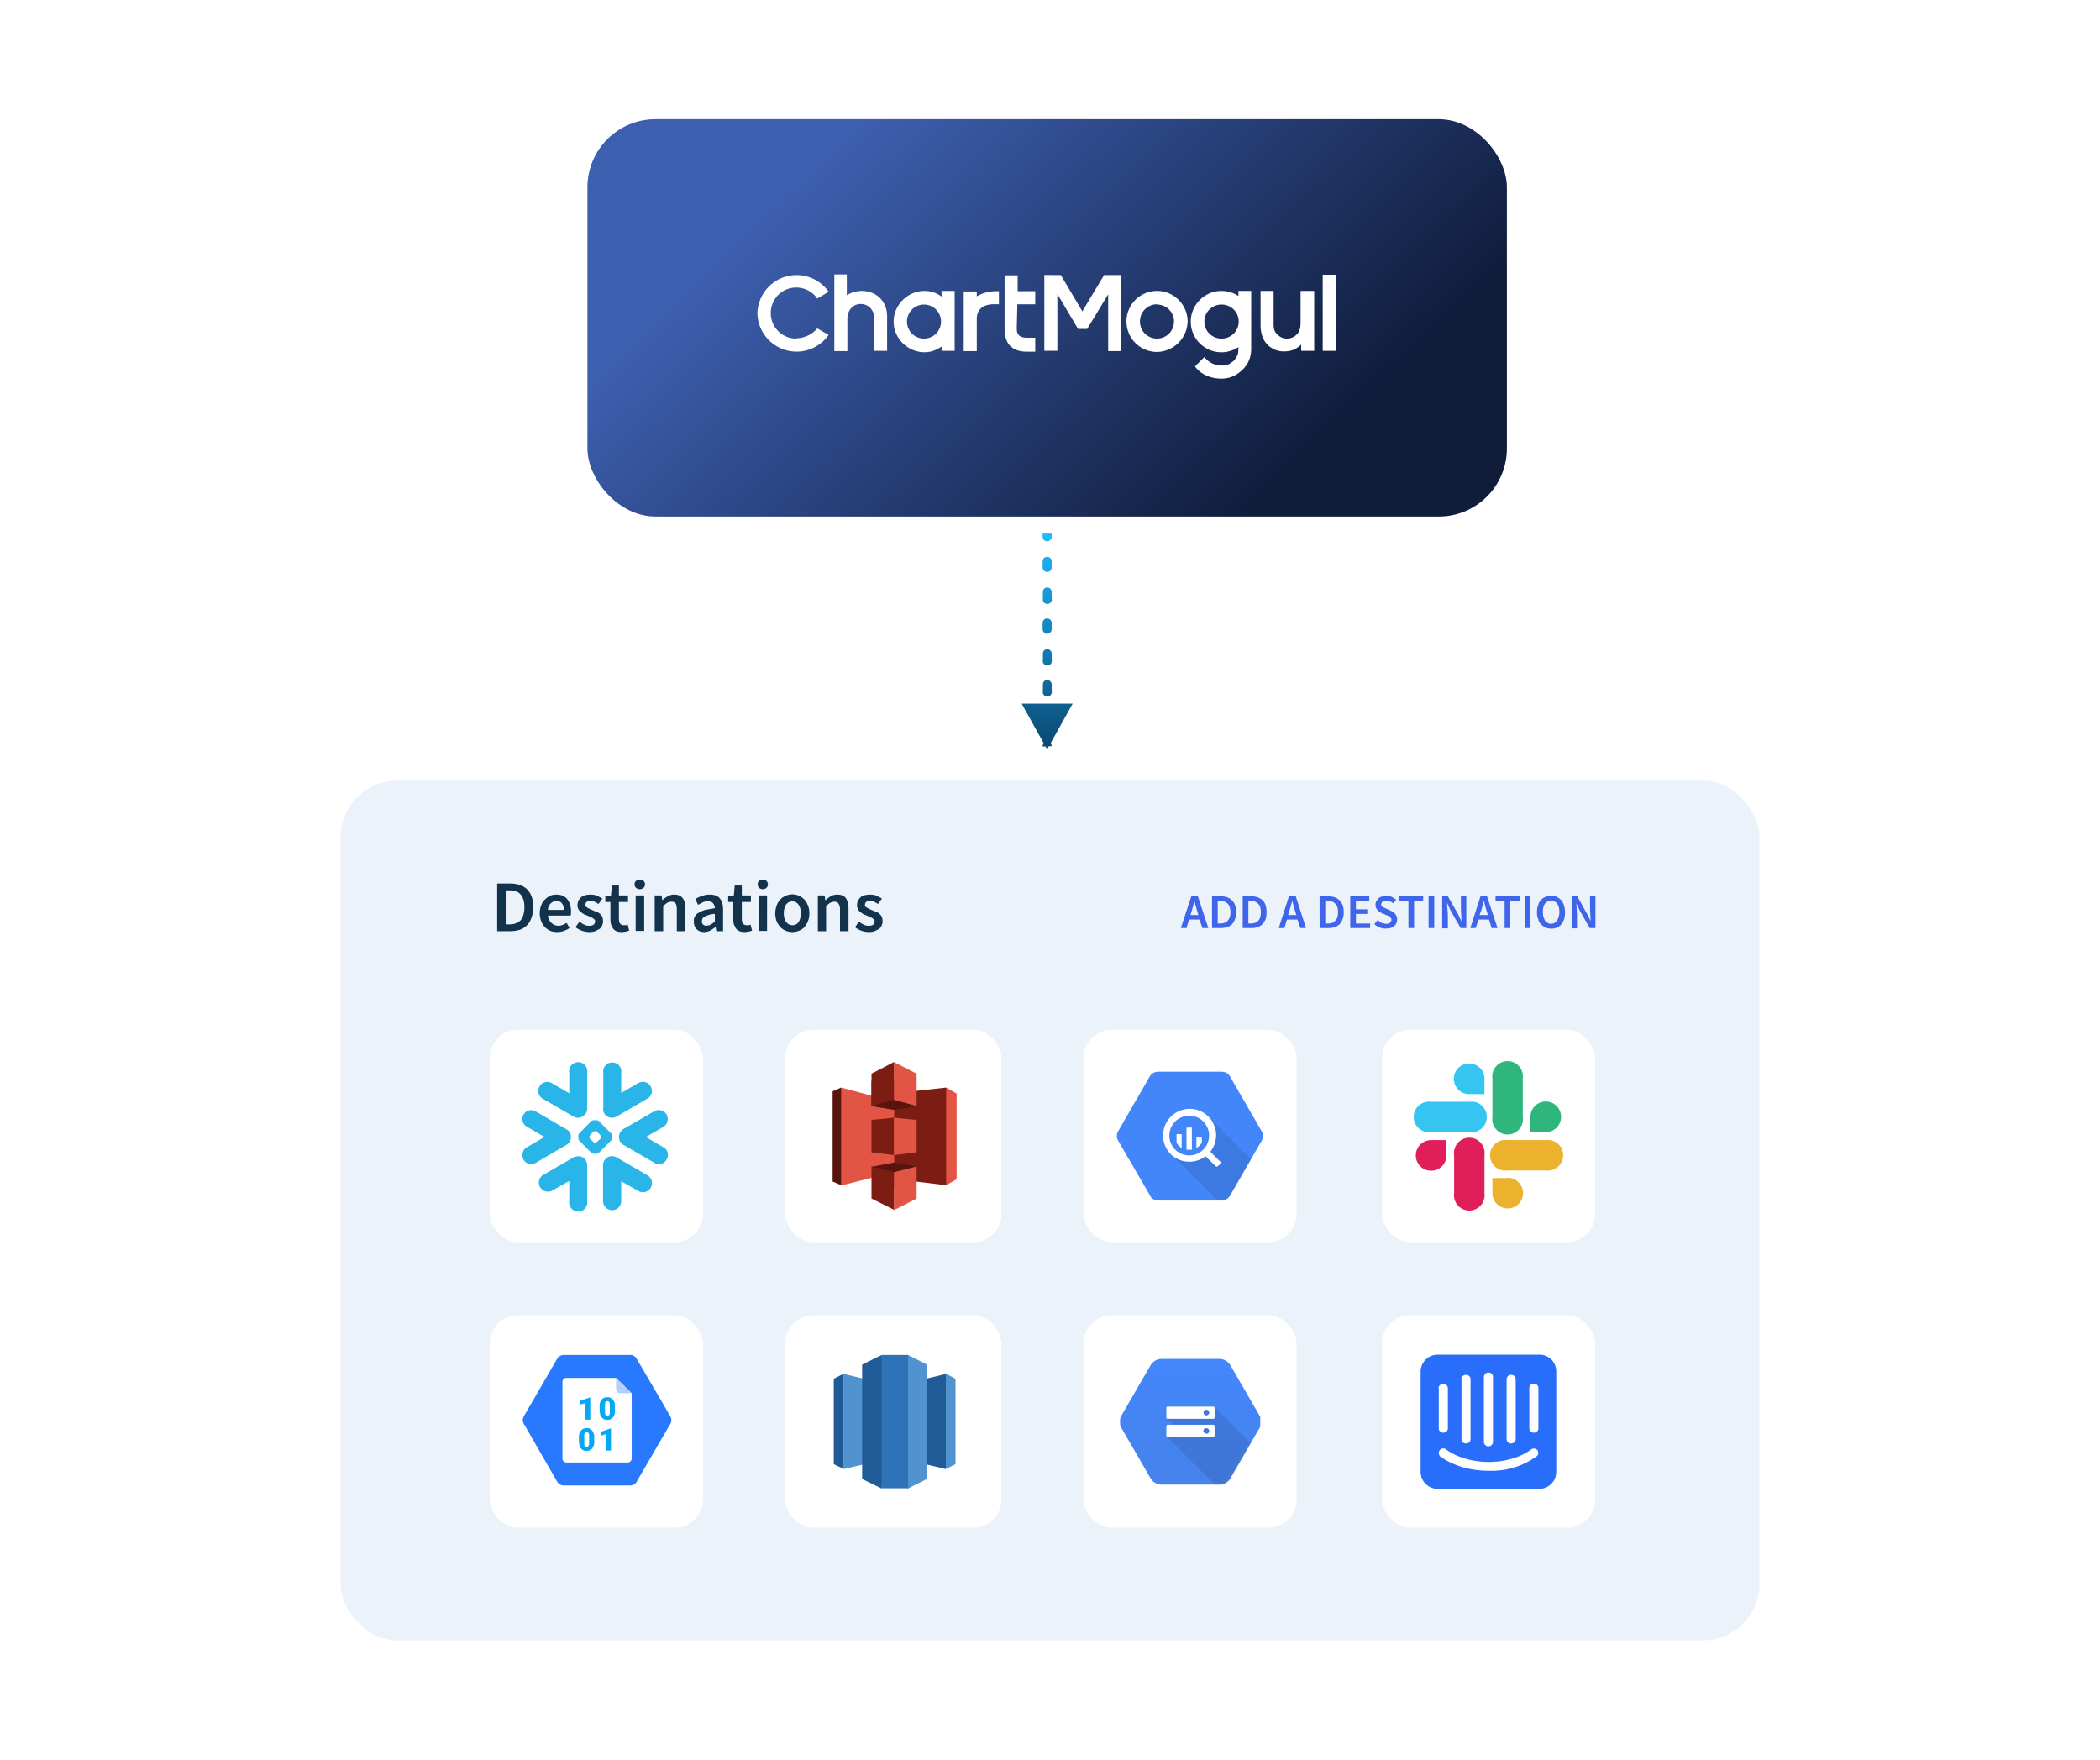 <svg viewBox="150 220 740 620" fill="none" xmlns="http://www.w3.org/2000/svg">
  <g opacity=".5" filter="url(#a)"/>
  <g filter="url(#b)">
    <rect x="269" y="492" width="500" height="303" rx="20" fill="#ECF2FA"/>
    <path d="M324.2 545.1v-16.8h4.5c2.6 0 4.6.7 6 2 1.5 1.5 2.2 3.5 2.2 6.3a11 11 0 0 1-.6 3.7 6.6 6.6 0 0 1-4.1 4.3c-1 .3-2.1.5-3.4.5h-4.6Zm3-2.4h1.3c1.7 0 3-.5 4-1.5.8-1 1.3-2.5 1.3-4.6 0-2-.5-3.5-1.4-4.5-.9-1-2.2-1.4-4-1.4h-1.2v12Zm18.2 2.7c-.8 0-1.7-.1-2.4-.4a6 6 0 0 1-3.3-3.4 8 8 0 0 1-.5-2.8c0-1 .2-2 .5-2.8.3-.8.7-1.5 1.3-2a6 6 0 0 1 1.9-1.4c.7-.3 1.4-.4 2.1-.4.9 0 1.6.1 2.3.4.6.3 1.2.7 1.6 1.2.4.6.8 1.2 1 2a8.3 8.3 0 0 1 .2 3.8h-8a3.8 3.8 0 0 0 3.7 3.6c.6 0 1-.2 1.5-.3l1.4-.7 1 1.8a9 9 0 0 1-2 1 7 7 0 0 1-2.3.4Zm-3.3-7.8h5.6c0-1-.2-1.7-.7-2.3-.4-.6-1-.8-2-.8-.7 0-1.3.2-1.9.8a3 3 0 0 0-1 2.3Zm14.5 7.8a8 8 0 0 1-4.8-1.7l1.4-2c.6.5 1.1.9 1.7 1.1.5.3 1.1.4 1.8.4s1.2-.2 1.5-.4c.3-.3.5-.7.5-1.1 0-.3 0-.5-.2-.7l-.6-.5-1-.5-.9-.4-1.3-.5-1.1-.8c-.3-.2-.6-.6-.8-1a3 3 0 0 1-.3-1.3c0-1.2.4-2 1.2-2.8.8-.7 2-1 3.4-1 .8 0 1.6.1 2.3.4l1.9 1-1.4 1.9-1.4-.8c-.4-.2-.9-.3-1.4-.3-.6 0-1 .1-1.4.4-.3.3-.4.6-.4 1 0 .3 0 .5.2.7l.6.4.8.4a62.7 62.7 0 0 0 2.3 1c.4.1.8.3 1.1.6.4.3.7.7.9 1.1.2.4.3 1 .3 1.5a3.6 3.6 0 0 1-1.2 2.8l-1.6.8c-.6.2-1.3.3-2.1.3Zm11.5 0c-.7 0-1.4-.1-1.9-.3a3 3 0 0 1-1.2-1l-.7-1.4a8 8 0 0 1-.2-1.9v-6h-1.8v-2.2l2-.1.3-3.5h2.5v3.5h3.2v2.3h-3.2v6c0 1.5.6 2.2 1.8 2.2h.6l.7-.2.5 2.1a8.5 8.5 0 0 1-2.6.5Zm4.9-.3v-12.6h3V545h-3Zm1.5-14.8c-.6 0-1-.2-1.4-.5-.3-.3-.5-.7-.5-1.2s.2-.9.5-1.2c.4-.3.8-.5 1.4-.5.5 0 1 .2 1.3.5.3.3.5.7.5 1.2s-.2.9-.5 1.2c-.4.3-.8.5-1.3.5Zm5.2 14.8v-12.6h2.4l.3 1.7c.6-.6 1.2-1 1.9-1.4.7-.4 1.4-.6 2.3-.6 1.4 0 2.3.4 3 1.3.6.8.9 2 .9 3.7v7.9h-3v-7.5c0-1-.1-1.8-.4-2.2-.3-.5-.8-.7-1.6-.7-.5 0-1 .2-1.4.4a9 9 0 0 0-1.4 1.2v8.8h-3Zm17.5.3c-1.1 0-2-.3-2.7-1-.7-.7-1-1.6-1-2.7 0-.7 0-1.3.4-1.8.2-.5.7-1 1.3-1.3a10 10 0 0 1 2.3-1l3.4-.6c0-.3 0-.6-.2-.9 0-.3-.2-.6-.4-.8-.1-.2-.4-.4-.7-.5-.2-.2-.6-.2-1-.2a4 4 0 0 0-1.9.3l-1.7.9-1-2c.6-.4 1.4-.8 2.3-1.1a8 8 0 0 1 2.8-.5c1.6 0 2.8.4 3.6 1.4.8 1 1.1 2.3 1.1 4v7.5h-2.4l-.2-1.4h-.1l-1.8 1.2c-.7.3-1.4.5-2.1.5Zm1-2.3c.4 0 1-.1 1.3-.4.4-.2.9-.5 1.4-1V539c-.9 0-1.6.2-2.2.4a6 6 0 0 0-1.4.6 2 2 0 0 0-.8.7l-.2.9c0 .5.2 1 .5 1.2.4.3.8.4 1.3.4Zm13.2 2.3c-.7 0-1.3-.1-1.8-.3-.5-.2-1-.6-1.3-1l-.7-1.4a8 8 0 0 1-.2-1.9v-6h-1.8v-2.2l2-.1.3-3.5h2.5v3.5h3.2v2.3h-3.2v6c0 1.5.6 2.2 1.8 2.2h.7l.6-.2.5 2.1a8.5 8.5 0 0 1-2.6.5Zm4.9-.3v-12.6h3V545h-3Zm1.5-14.8c-.5 0-1-.2-1.3-.5-.4-.3-.5-.7-.5-1.2s.1-.9.5-1.2c.3-.3.8-.5 1.3-.5s1 .2 1.3.5c.3.3.5.7.5 1.2s-.2.9-.5 1.2c-.3.3-.8.5-1.3.5Zm10.4 15.1a6 6 0 0 1-4.2-1.7c-.5-.6-1-1.3-1.3-2a8.2 8.2 0 0 1 0-5.7 5.8 5.8 0 0 1 3.2-3.4 5.7 5.7 0 0 1 4.6 0c.7.3 1.4.8 1.9 1.3a7.2 7.2 0 0 1 1.8 4.9 7.2 7.2 0 0 1-1.8 4.9c-.5.6-1.2 1-2 1.3a6 6 0 0 1-2.2.4Zm0-2.4c1 0 1.7-.4 2.2-1.1.5-.8.8-1.8.8-3.1s-.3-2.3-.8-3a2.5 2.5 0 0 0-2.2-1.2c-1 0-1.6.4-2.2 1.1-.5.8-.8 1.8-.8 3.1s.3 2.3.8 3c.6.8 1.3 1.2 2.2 1.2Zm9 2.1v-12.6h2.4l.2 1.7h.1c.6-.6 1.2-1 1.8-1.4.7-.4 1.5-.6 2.4-.6 1.3 0 2.3.4 3 1.3.5.8.9 2 .9 3.7v7.9h-3v-7.5a4 4 0 0 0-.5-2.2c-.3-.5-.8-.7-1.5-.7-.5 0-1 .2-1.5.4a9 9 0 0 0-1.4 1.2v8.8h-3Zm17.9.3a8 8 0 0 1-4.8-1.7l1.4-2c.6.5 1.1.9 1.7 1.1.5.3 1.2.4 1.8.4.7 0 1.2-.2 1.5-.4.3-.3.5-.7.5-1.1 0-.3 0-.5-.2-.7l-.6-.5-1-.5-.9-.4-1.3-.5-1.1-.8c-.3-.2-.6-.6-.8-1a3 3 0 0 1-.3-1.3c0-1.2.4-2 1.2-2.8.8-.7 2-1 3.4-1 .8 0 1.6.1 2.3.4l1.9 1-1.4 1.9-1.4-.8c-.4-.2-.9-.3-1.4-.3-.6 0-1 .1-1.4.4-.3.3-.4.6-.4 1 0 .3 0 .5.2.7l.6.4.8.4a66.2 66.2 0 0 0 2.3 1c.4.1.8.3 1.1.6.4.3.7.7.9 1.1.2.4.3 1 .3 1.5a3.6 3.6 0 0 1-1.2 2.8l-1.6.8c-.6.2-1.3.3-2.1.3Z" fill="#13324B"/>
    <rect x="425.7" y="680.4" width="76.2" height="74.9" rx="10" fill="#fff"/>
    <g clip-path="url(#c)">
      <path d="m464.3 730.4 18 4.2v-33.5l-18 4.3v25Z" fill="#205B97"/>
      <path d="m482.3 701 3.4 1.8v30.1l-3.4 1.7v-33.5Zm-18 29.4-18 4.2v-33.5l18 4.3v25Z" fill="#5193CE"/>
      <path d="m446.3 701-3.5 1.8v30.1l3.5 1.7v-33.5Z" fill="#205B97"/>
      <path d="m468.9 741.5 6.8-3.4v-40.3l-6.8-3.4-2.1 22.3 2 24.8Z" fill="#5193CE"/>
      <path d="m459.7 741.5-6.9-3.4v-40.3l6.9-3.4 2.1 22.3-2.1 24.8Z" fill="#205B97"/>
      <path d="M459.7 694.4h9.3v47h-9.3v-47Z" fill="#2E73B7"/>
    </g>
    <rect x="321.6" y="579.8" width="75.1" height="74.9" rx="10" fill="#fff"/>
    <path d="m377.1 631.1-10.8-6.3a3.2 3.2 0 0 0-4.8 3.1v12.3a3.2 3.2 0 1 0 6.4 0v-7l6 3.4c1.6 1 3.5.4 4.4-1.1.9-1.6.4-3.5-1.2-4.4Zm-26.9-13.5a3 3 0 0 0-1.6-2.7l-10.8-6.3a3.1 3.1 0 0 0-4.3 1.1 3.1 3.1 0 0 0 1.2 4.3l6.2 3.6-6.2 3.6a3 3 0 0 0-1.5 2 3.1 3.1 0 0 0 4.6 3.5l10.8-6.3c1-.6 1.6-1.6 1.6-2.8Zm-10-13.5 10.9 6.3c1.2.8 2.8.5 3.8-.5a3 3 0 0 0 1-2.3V595a3.2 3.2 0 1 0-6.3 0v7.2l-6.2-3.6a3.2 3.2 0 0 0-4.3 1.2 3.2 3.2 0 0 0 1.1 4.3Zm24.4 14c0 .3-.1.6-.3.8l-4.3 4.3a1 1 0 0 1-.7.3h-1.1c-.3 0-.6-.1-.8-.3l-4.3-4.3c-.1-.2-.3-.5-.3-.8v-1c0-.3.2-.6.3-.8l4.3-4.3c.2-.2.5-.3.8-.3h1c.3 0 .6.1.8.3l4.3 4.3c.2.2.3.5.3.7v1.1Zm-3.8-.5a1 1 0 0 0-.2-.6l-1.3-1.3a.9.9 0 0 0-.6-.2l-.6.2-1.2 1.3-.2.6c0 .2 0 .4.2.6l1.2 1.2.6.3c.2 0 .5-.1.6-.3l1.3-1.2.2-.6Zm5.5-7.2 10.8-6.3c1.6-.8 2-2.8 1.2-4.3-.9-1.6-2.8-2-4.4-1.2l-6 3.5v-7a3.2 3.2 0 1 0-6.3 0v12.2c-.1.7 0 1.4.3 2 1 1.5 2.9 2 4.4 1.1Zm-13 14c-.8 0-1.5 0-2.2.4l-10.9 6.3a3.2 3.2 0 0 0 3.2 5.5l6.2-3.5v7a3.2 3.2 0 1 0 6.3 0v-12.5c0-1.6-1.1-3-2.6-3.2Zm30.6-14.7c-.9-1.5-2.8-2-4.3-1.2l-10.9 6.3c-1 .6-1.6 1.7-1.6 2.8 0 1.2.6 2.2 1.6 2.8l10.9 6.3a3 3 0 0 0 4.3-1.2 3 3 0 0 0-1.2-4.3l-6.1-3.6 6.1-3.5c1.6-1 2-2.9 1.2-4.4Z" fill="#29B5E8"/>
    <rect x="530.8" y="579.8" width="75.1" height="74.9" rx="10" fill="#fff"/>
    <g clip-path="url(#d)">
      <path d="M554.3 638.3 543 618.9c-.6-1-.6-2.3 0-3.3l11.2-19.4c.6-1 1.7-1.6 2.9-1.6h22.4c1.2 0 2.3.6 2.9 1.6l11.2 19.4c.6 1 .6 2.3 0 3.3l-11.2 19.4c-.6 1-1.7 1.7-3 1.7H557c-1.1 0-2.2-.7-2.8-1.7Z" fill="#4386FA"/>
      <path opacity=".1" d="M575.4 611s3 7.5-1.2 11.7c-4.2 4.2-12 1.5-12 1.5L578 640h1.6c1.2 0 2.3-.7 2.9-1.7l7.4-12.8-14.5-14.5Z" fill="#000"/>
      <path d="m579 626.3-3.4-3.4-.1-.1a9.3 9.3 0 0 0-7.7-15.1 9.4 9.4 0 0 0-6.7 15.5 9.4 9.4 0 0 0 12.7 1.2l.1.1 3.5 3.4a.5.5 0 0 0 .7 0l1-.9a.5.5 0 0 0 0-.7Zm-11-2.2a7 7 0 0 1-6.8-8.4 7 7 0 1 1 6.9 8.4Zm-4.4-7.4v2.9c.4.8 1 1.4 1.8 1.9v-4.9h-1.8Zm3.5-2.4v7.8h1.9v-7.8h-2Zm5.4 5.3v-1.8h-1.9v3.7c.8-.5 1.5-1.2 2-2Z" fill="#fff"/>
    </g>
    <rect x="321.6" y="680.4" width="75.1" height="74.9" rx="10" fill="#fff"/>
    <g clip-path="url(#e)">
      <path d="M371 694.4h-23.4a2.7 2.7 0 0 0-2.3 1.4L333.6 716c-.5.9-.5 1.9 0 2.7l11.7 20.3a2.7 2.7 0 0 0 2.3 1.4h23.5c1 0 1.9-.5 2.3-1.4l11.8-20.3c.5-.8.5-1.8 0-2.7l-11.8-20.2a2.7 2.7 0 0 0-2.3-1.4Z" fill="#2979FF"/>
      <path d="M370.2 732.3h-21.7a1.4 1.4 0 0 1-1.3-1.4v-27c0-.8.6-1.4 1.3-1.4h17.6l5.5 5.4v23c0 .8-.7 1.4-1.4 1.4Z" fill="#fff"/>
      <path d="M366.1 702.5v4c0 .8.6 1.4 1.4 1.4h4l-5.4-5.4Z" fill="#B1CFFF"/>
      <path d="M357 717.2h-1.8v-5.8l-1.8.5v-1.3l3.4-1.2h.2v7.8Zm8.7-3.2c0 .5 0 1-.2 1.4 0 .4-.3.8-.5 1l-.9.7a3 3 0 0 1-1 .2 3 3 0 0 1-1.2-.2l-.8-.6c-.3-.3-.5-.7-.6-1l-.2-1.5v-1.4c0-.6 0-1 .2-1.5.1-.4.3-.8.6-1 .2-.3.5-.5.8-.6a3 3 0 0 1 1.1-.2c.4 0 .8 0 1.1.2l.9.6.5 1c.2.4.2.9.2 1.5v1.4Zm-1.8-1.7v-.8l-.2-.5a.7.7 0 0 0-.7-.3h-.4l-.3.3-.1.5v3.5c0 .2 0 .4.2.5a.7.7 0 0 0 .6.4.7.7 0 0 0 .7-.4l.2-.5v-2.7Zm-5.5 12.6c0 .6 0 1-.2 1.5l-.5 1-.9.6a3 3 0 0 1-1 .2 3 3 0 0 1-1.2-.2c-.3-.1-.6-.3-.8-.6a2 2 0 0 1-.6-1l-.2-1.5v-1.4c0-.6 0-1 .2-1.5.1-.4.3-.7.6-1 .2-.3.5-.5.8-.6a3 3 0 0 1 1.1-.2c.4 0 .8 0 1.1.2l.9.6.5 1c.2.5.2 1 .2 1.5v1.4Zm-1.8-1.6v-.8l-.2-.5a.7.7 0 0 0-.7-.4h-.4c0 .2-.2.3-.3.4l-.1.5c0 .2-.1.5 0 .8v2.6l.1.5.3.3.4.1h.4l.3-.4.2-.5v-2.6Zm7.7 4.8h-1.8v-5.8l-1.8.6v-1.4l3.5-1.2h.1v7.8Z" fill="#03A9F4"/>
    </g>
    <rect x="425.7" y="579.8" width="76.2" height="74.9" rx="10" fill="#fff"/>
    <path fill-rule="evenodd" clip-rule="evenodd" d="m482.4 600.2-9.2 17.2 9.2 17.2 3.7-2.1v-30.2l-3.7-2.1Z" fill="#E25444"/>
    <path fill-rule="evenodd" clip-rule="evenodd" d="m482.4 600.2-18.3 2-9.4 15.2 9.4 15 18.3 2.2v-34.4Z" fill="#7B1D13"/>
    <path fill-rule="evenodd" clip-rule="evenodd" d="m445.4 600.2-3 1.3v31.8l3 1.3 18.7-17.2-18.7-17.2Z" fill="#58150D"/>
    <path fill-rule="evenodd" clip-rule="evenodd" d="m445.4 600.2 18.7 5V630l-18.7 4.7v-34.4Z" fill="#E25444"/>
    <path fill-rule="evenodd" clip-rule="evenodd" d="m464 608-7.9-1.3 8-8.9 8 9-8 1.2Z" fill="#58150D"/>
    <path fill-rule="evenodd" clip-rule="evenodd" d="m472 606.7-8 1.3-7.9-1.3v-8.9m7.9 28.8-7.9 1.5 8 7.6 8-7.6-8-1.5Z" fill="#58150D"/>
    <path fill-rule="evenodd" clip-rule="evenodd" d="m464 591.2-7.9 4.1v11.4l8-2.2v-13.3Zm0 19.6-7.9.8V623l8 1v-13.2Zm0 19.2-7.9-2v11.3l8 4V630Z" fill="#7B1D13"/>
    <path fill-rule="evenodd" clip-rule="evenodd" d="m472 628-8 2v13.4l8-4.1V628Zm-8-17.2 8 .8V623l-8 1v-13.2Zm0-19.6 8 4.1v11.4l-8-2.2v-13.3Z" fill="#E25444"/>
    <rect x="530.8" y="680.4" width="75.1" height="74.9" rx="10" fill="#fff"/>
    <g clip-path="url(#f)">
      <path d="m554.4 737.8-10.2-17.6a4.5 4.5 0 0 1 0-4.5l10.2-17.6a4.5 4.5 0 0 1 3.9-2.3h20.4a4.5 4.5 0 0 1 3.9 2.3l10.2 17.6a4.5 4.5 0 0 1 0 4.5l-10.2 17.6a4.5 4.5 0 0 1-3.9 2.3h-20.4a4.5 4.5 0 0 1-3.9-2.3Z" fill="url(#g)"/>
      <mask id="h" style="mask-type:luminance" maskUnits="userSpaceOnUse" x="543" y="695" width="51" height="46">
        <path d="m554.4 737.8-10.2-17.6a4.5 4.5 0 0 1 0-4.5l10.2-17.6a4.5 4.5 0 0 1 3.9-2.3h20.4a4.5 4.5 0 0 1 3.9 2.3l10.2 17.6a4.5 4.5 0 0 1 0 4.5l-10.2 17.6a4.5 4.5 0 0 1-3.9 2.3h-20.4a4.5 4.5 0 0 1-3.9-2.3Z" fill="#fff"/>
      </mask>
      <g mask="url(#h)">
        <path opacity=".1" d="m562.8 714-2.7 2.7 2.3 2.3-2.3 4.1 17.4 17.4h4.2l8.2-14.8-13-13-14.1 1.3Z" fill="#000"/>
      </g>
      <path d="M576.6 712.6h-16.2c-.2 0-.4.2-.4.5v3.3c0 .3.2.5.4.5h16.2c.2 0 .4-.2.4-.5v-3.3c0-.3-.2-.5-.4-.5m-2.5 3.1a1 1 0 1 1 0-2 1 1 0 0 1 0 2Zm2.5 3.3h-16.2c-.2 0-.4.2-.4.5v3.3c0 .3.2.5.4.5h16.2c.2 0 .4-.2.4-.5v-3.3c0-.3-.2-.5-.4-.5Zm-2.5 3.1a1 1 0 0 1-1-1.3 1 1 0 0 1 .6-.5l.4-.1a1 1 0 0 1 1 1 1 1 0 0 1-1 1Z" fill="#fff"/>
    </g>
    <rect x="636" y="579.8" width="75.1" height="74.9" rx="10" fill="#fff"/>
    <path d="M658.7 624a5.4 5.4 0 1 1-5.4-5.3h5.4v5.3Zm2.7 0a5.4 5.4 0 1 1 10.7 0v13.4a5.4 5.4 0 1 1-10.7 0V624Z" fill="#E01E5A"/>
    <path d="M666.8 602.5a5.4 5.4 0 1 1 5.3-5.4v5.4h-5.3Zm0 2.7a5.4 5.4 0 1 1 0 10.7h-13.5a5.4 5.4 0 1 1 0-10.7h13.5Z" fill="#36C5F0"/>
    <path d="M688.3 610.6a5.4 5.4 0 1 1 5.4 5.3h-5.4v-5.3Zm-2.7 0a5.4 5.4 0 1 1-10.7 0V597a5.4 5.4 0 1 1 10.7 0v13.5Z" fill="#2EB67D"/>
    <path d="M680.2 632a5.4 5.4 0 1 1-5.3 5.4v-5.3h5.3Zm0-2.6a5.4 5.4 0 1 1 0-10.7h13.5a5.4 5.4 0 1 1 0 10.7h-13.5Z" fill="#ECB22E"/>
    <rect x="636" y="680.4" width="75.1" height="74.9" rx="10" fill="#fff"/>
    <path d="M691.5 694.3h-36a6 6 0 0 0-5.9 5.9v35.4a6 6 0 0 0 6 6h35.8a6 6 0 0 0 6-6v-35.4c0-3.3-2.6-5.9-6-5.9Zm-11.6 8.7c0-.9.7-1.6 1.6-1.6.9 0 1.6.7 1.6 1.6v21c0 .9-.7 1.6-1.6 1.6-1 0-1.6-.7-1.6-1.6v-21Zm-8-.8c0-.9.7-1.6 1.6-1.6 1 0 1.6.7 1.6 1.6V725c0 .9-.7 1.6-1.6 1.6-.9 0-1.6-.7-1.6-1.6v-22.8Zm-8 .8c0-.9.8-1.6 1.7-1.6.9 0 1.6.7 1.6 1.6v21c0 .9-.7 1.6-1.6 1.6-1 0-1.6-.7-1.6-1.6v-21Zm-8 3.1c0-.8.8-1.5 1.7-1.5.9 0 1.6.7 1.6 1.5v14.2c0 .8-.7 1.5-1.6 1.5-1 0-1.6-.7-1.6-1.5V706Zm34.6 24a27 27 0 0 1-17 5.1c-10.8 0-16.7-4.9-17-5-.6-.7-.7-1.6-.1-2.3.6-.7 1.6-.7 2.2-.2.1.1 5.4 4.4 15 4.4s14.8-4.3 14.8-4.3c.7-.6 1.7-.5 2.3.1.5.7.5 1.7-.2 2.2Zm.6-9.8c0 .8-.7 1.5-1.6 1.5-1 0-1.6-.7-1.6-1.5V706c0-.8.7-1.5 1.6-1.5.9 0 1.6.7 1.6 1.5v14.2Z" fill="#286EFA"/>
    <path d="m568.9 538-.4 1.4h2.8l-.4-1.3a60.6 60.6 0 0 1-1-3.7l-.5 1.9-.5 1.8Zm-3.8 6 3.7-11.2h2.3l3.7 11.2h-2.1l-1-3H568l-.9 3h-2Zm11 0v-11.2h3c1.8 0 3.1.5 4 1.4 1 1 1.5 2.3 1.5 4.2a6 6 0 0 1-.4 2.4c-.2.7-.6 1.3-1 1.8-.5.5-1 .8-1.7 1-.7.3-1.4.4-2.3.4h-3Zm2-1.6h.9c1.1 0 2-.3 2.6-1 .6-.6 1-1.6 1-3s-.4-2.4-1-3c-.6-.6-1.5-1-2.6-1h-.9v8Zm8.8 1.6v-11.2h3c1.7 0 3 .5 4 1.4 1 1 1.4 2.3 1.4 4.2 0 .9-.1 1.7-.3 2.4-.3.7-.6 1.3-1.1 1.8-.5.5-1 .8-1.7 1a5 5 0 0 1-2.2.4h-3.1Zm2-1.6h.8c1.2 0 2-.3 2.7-1 .6-.6.9-1.6.9-3s-.3-2.4-1-3c-.6-.6-1.4-1-2.6-1h-.8v8Zm14.4-4.4-.4 1.4h2.9l-.4-1.3a60.6 60.6 0 0 1-1-3.7l-.6 1.9-.5 1.8Zm-3.7 6 3.6-11.2h2.4l3.6 11.2h-2l-1-3h-3.7l-.9 3h-2Zm14.4 0v-11.2h3c1.8 0 3.1.5 4 1.4 1 1 1.5 2.3 1.5 4.2a6 6 0 0 1-.4 2.4c-.2.7-.6 1.3-1 1.8-.5.5-1 .8-1.7 1-.7.3-1.4.4-2.3.4h-3Zm2-1.6h1c1 0 2-.3 2.5-1 .7-.6 1-1.6 1-3s-.3-2.4-1-3c-.6-.6-1.5-1-2.6-1h-.9v8Zm8.8 1.6v-11.2h6.7v1.7h-4.7v2.9h4v1.6h-4v3.4h5v1.6h-7Zm12.5.2a5.8 5.8 0 0 1-4-1.6l1.1-1.4 1.4 1 1.5.3c.7 0 1.1-.1 1.5-.4.3-.3.5-.6.5-1 0-.3 0-.5-.2-.6 0-.2-.2-.3-.3-.4l-.6-.4-.7-.3-1.5-.6-.8-.5c-.3-.1-.5-.4-.7-.6a3 3 0 0 1-.6-.8 3 3 0 0 1-.2-1.1c0-.5.1-.9.3-1.3l.8-1c.3-.3.7-.5 1.2-.6a4.7 4.7 0 0 1 3.4.1l1.6 1-1 1.3a5 5 0 0 0-1.2-.7c-.4-.2-.8-.2-1.3-.2s-1 0-1.3.3c-.3.2-.5.6-.5 1 0 .2 0 .4.2.5 0 .2.2.3.4.4a34.3 34.3 0 0 0 1.3.6l1.5.7.9.5a3.1 3.1 0 0 1 1.1 1.4c.2.3.2.7.2 1.1a3 3 0 0 1-1 2.4 4 4 0 0 1-1.3.7l-1.7.2Zm8-.2v-9.5H642v-1.7h8.5v1.7h-3.2v9.5h-2Zm7.1 0v-11.2h2V544h-2Zm4.8 0v-11.2h2l3.6 6.3 1.1 2.4h.1a75.2 75.2 0 0 0-.2-3.8v-4.9h1.9V544h-2l-3.6-6.3-1.1-2.4h-.1a186.3 186.3 0 0 0 .3 3.8v5h-2Zm13.6-6-.4 1.4h2.9l-.4-1.3a57.8 57.8 0 0 1-1-3.7 1037.3 1037.3 0 0 1-1 3.7Zm-3.7 6 3.6-11.2h2.3l3.7 11.2h-2.1l-.9-3H670l-1 3h-2Zm12.1 0v-9.5H676v-1.7h8.5v1.7h-3.3v9.5h-2Zm7.1 0v-11.2h2V544h-2Zm9.3.2a4.5 4.5 0 0 1-3.6-1.6c-.5-.4-.8-1-1-1.8a6 6 0 0 1-.4-2.4c0-1 .1-1.7.4-2.4.2-.8.5-1.4 1-1.9a5 5 0 0 1 3.6-1.5 5 5 0 0 1 2 .4c.6.3 1 .7 1.5 1.1a5 5 0 0 1 1 1.9 8.8 8.8 0 0 1 .1 4.8c-.3.7-.6 1.4-1 1.9a4.5 4.5 0 0 1-3.6 1.5Zm0-1.7a2.5 2.5 0 0 0 2-1.1c.3-.4.5-.8.6-1.3.2-.5.3-1.1.3-1.7 0-1.3-.3-2.3-.8-3-.5-.7-1.3-1-2.1-1-1 0-1.6.3-2.2 1a5 5 0 0 0-.7 3c0 .6 0 1.2.2 1.7l.5 1.3 1 .8c.3.2.7.3 1.2.3Zm7.2 1.5v-11.2h2l3.5 6.3 1.2 2.4a75.2 75.2 0 0 0-.2-3.8v-4.9h1.9V544h-2l-3.6-6.3-1.1-2.4a186.3 186.3 0 0 0 .2 3.8v5h-2Z" fill="#3F65EA"/>
  </g>
  <path fill-rule="evenodd" clip-rule="evenodd" d="M517.4 409v-1h3.2v1c0 1-.7 1.7-1.6 1.7-.9 0-1.6-.7-1.6-1.6Zm1.6 7.2c.9 0 1.6.7 1.6 1.6v2.1c0 1-.7 1.6-1.6 1.6-.9 0-1.6-.7-1.6-1.6v-2.1c0-1 .7-1.6 1.6-1.6Zm0 10.8c.9 0 1.6.7 1.6 1.6v2.2a1.6 1.6 0 1 1-3.1 0v-2.2c0-.9.6-1.6 1.5-1.6Zm0 10.9c.9 0 1.6.7 1.6 1.6v2.2c0 .8-.7 1.6-1.6 1.6-.9 0-1.6-.8-1.6-1.6v-2.2c0-.9.7-1.6 1.6-1.6Zm0 10.8c.9 0 1.6.8 1.6 1.6v2.2a1.6 1.6 0 1 1-3.1 0v-2.2c0-.8.6-1.6 1.5-1.6Zm0 10.9c.9 0 1.6.7 1.6 1.6v2.2a1.6 1.6 0 1 1-3.1 0v-2.2c0-.9.6-1.6 1.5-1.6Zm.6 23.3-.6 1.1-.6-1h-1c0-.5.2-.8.4-1.1l-7.8-14h18l-7.8 14c.2.3.4.6.4 1h-1Z" fill="url(#i)"/>
  <g clip-path="url(#j)">
    <rect x="357" y="262" width="324" height="140" rx="24" fill="url(#k)"/>
    <path d="M608.5 341.4v2.2h4.6v-21.1h-4.8v11.3c0 1.8-.4 3.1-1.3 4-1 1-2.1 1.5-3.6 1.5-1.3 0-2.3-.5-3.2-1.4-1-.8-1.4-2-1.4-3.4v-12h-4.6v12.1c0 2.7.8 5.2 2.4 6.8a7.9 7.9 0 0 0 6 2.4h.1a8 8 0 0 0 5.8-2.4Zm-177.9-2.1c-5 0-9-4-9-9s4-9 9-9a9 9 0 0 1 7.4 3.9l4-2.4a13.8 13.8 0 0 0-25.1 7.7A13.8 13.8 0 0 0 442 338l-4-2.3a10 10 0 0 1-7.4 3.5Zm190.1-22.5h-4.6v26.8h4.6v-26.8Zm-81.7.2-7.6 12.7-7.6-12.8H518v26.7h4.6v-20l7.3 12.3h3.2l7.4-12.2v20h4.6v-26.8h-6Zm-30.4 10.2h6.2v-4.6h-6.2V317H504v19c0 4.5 2.1 7.9 7.8 7.9h3V339H512c-3.2 0-3.7-1.6-3.7-3.2v-.8l.2-7.8Zm-22.2 6.1v-10.8h-4.6v2a9.9 9.9 0 0 0-6-2c-6 0-10.9 5-10.9 10.8 0 6 5 10.8 10.9 10.8 2.3 0 4.2-.8 6-2v1.5h4.6v-10.3Zm-10.8 6a6 6 0 0 1-6-6 6 6 0 0 1 6-6 6 6 0 0 1 6 6 6 6 0 0 1-6 6Zm82.1 4.7a10.7 10.7 0 1 1 0-21.5c6 0 10.8 4.9 10.8 10.8a11 11 0 0 1-10.8 10.7Zm0-16.8a6 6 0 0 0-6 6 6 6 0 0 0 6 6.1 6 6 0 0 0 6-6 6 6 0 0 0-6-6Zm26.5 20.3c-1 1-2.4 1.3-3.8 1.3h-.2a7.7 7.7 0 0 1-5.8-3l-3.3 3.3c1.8 2.6 5.3 4.3 9.2 4.3 3 0 5.4-1 7.7-3.3 2-2 2.9-4.4 2.9-7.4v-20.2h-4.5v1.8a10.7 10.7 0 0 0-6-1.8c-6 0-10.8 5-10.8 10.8a10.8 10.8 0 0 0 16.8 9v.4l-.1 1.6a6 6 0 0 1-2 3.2Zm-3.7-8.2a6 6 0 0 1-6.1-6 6 6 0 0 1 6-6 6 6 0 0 1 6.1 6 6 6 0 0 1-6 6Zm-122.5-6v10.3h4.6v-12.1c0-5.4-3.8-9-9-9-1.8 0-3.7.6-5.2 1.5v-7.3H444v27h4.6v-11.4c0-3 2-5.2 4.7-5.2s4.8 2.1 4.8 5.2v.9Zm36.8-3.6c-.4.8-.6 1.6-.6 2.6v11.4h-4.6v-21h4.6v1.7l1.6-.8c1-.4 2.8-1 5.2-1h1v4.6h-2.5a9 9 0 0 0-2.6.6c-1.1.5-1.8 1.3-2 2Z" fill="#fff"/>
  </g>
  <defs>
    <clipPath id="c">
      <path fill="#fff" transform="translate(442.8 694.4)" d="M0 0h42.9v47.1H0z"/>
    </clipPath>
    <clipPath id="d">
      <path fill="#fff" transform="translate(542.6 591.6)" d="M0 0h51.5v51.4H0z"/>
    </clipPath>
    <clipPath id="e">
      <path fill="#fff" transform="translate(332.3 691.1)" d="M0 0h53.6v53.5H0z"/>
    </clipPath>
    <clipPath id="f">
      <path fill="#fff" transform="translate(543.7 684.7)" d="M0 0h49.4v66.4H0z"/>
    </clipPath>
    <clipPath id="j">
      <rect x="357" y="262" width="324" height="140" rx="24" fill="#fff"/>
    </clipPath>
    <linearGradient id="g" x1="568.5" y1="695.8" x2="568.5" y2="740" gradientUnits="userSpaceOnUse">
      <stop offset="0" stop-color="#4387FD"/>
      <stop offset="1" stop-color="#4683EA"/>
    </linearGradient>
    <linearGradient id="i" x1="519.5" y1="408" x2="519.5" y2="484" gradientUnits="userSpaceOnUse">
      <stop offset="0" stop-color="#1BBAFF"/>
      <stop offset="1" stop-color="#0B4772"/>
    </linearGradient>
    <linearGradient id="k" x1="455.4" y1="262" x2="591.3" y2="402.5" gradientUnits="userSpaceOnUse">
      <stop offset="0" stop-color="#3D5FAF"/>
      <stop offset="1" stop-color="#0F1C3A"/>
    </linearGradient>
    <filter id="a" x=".9" y=".5" width="1022.3" height="1018" filterUnits="userSpaceOnUse" color-interpolation-filters="sRGB">
      <feFlood flood-opacity="0" result="BackgroundImageFix"/>
      <feBlend in="SourceGraphic" in2="BackgroundImageFix" result="shape"/>
      <feGaussianBlur stdDeviation="150" result="effect1_foregroundBlur_1911_3008"/>
    </filter>
    <filter id="b" x="245" y="470" width="550" height="353" filterUnits="userSpaceOnUse" color-interpolation-filters="sRGB">
      <feFlood flood-opacity="0" result="BackgroundImageFix"/>
      <feColorMatrix in="SourceAlpha" values="0 0 0 0 0 0 0 0 0 0 0 0 0 0 0 0 0 0 127 0" result="hardAlpha"/>
      <feOffset dx="1" dy="3"/>
      <feGaussianBlur stdDeviation="12.5"/>
      <feComposite in2="hardAlpha" operator="out"/>
      <feColorMatrix values="0 0 0 0 0.035 0 0 0 0 0.283 0 0 0 0 0.463 0 0 0 0.2 0"/>
      <feBlend in2="BackgroundImageFix" result="effect1_dropShadow_1911_3008"/>
      <feBlend in="SourceGraphic" in2="effect1_dropShadow_1911_3008" result="shape"/>
    </filter>
  </defs>
</svg>
